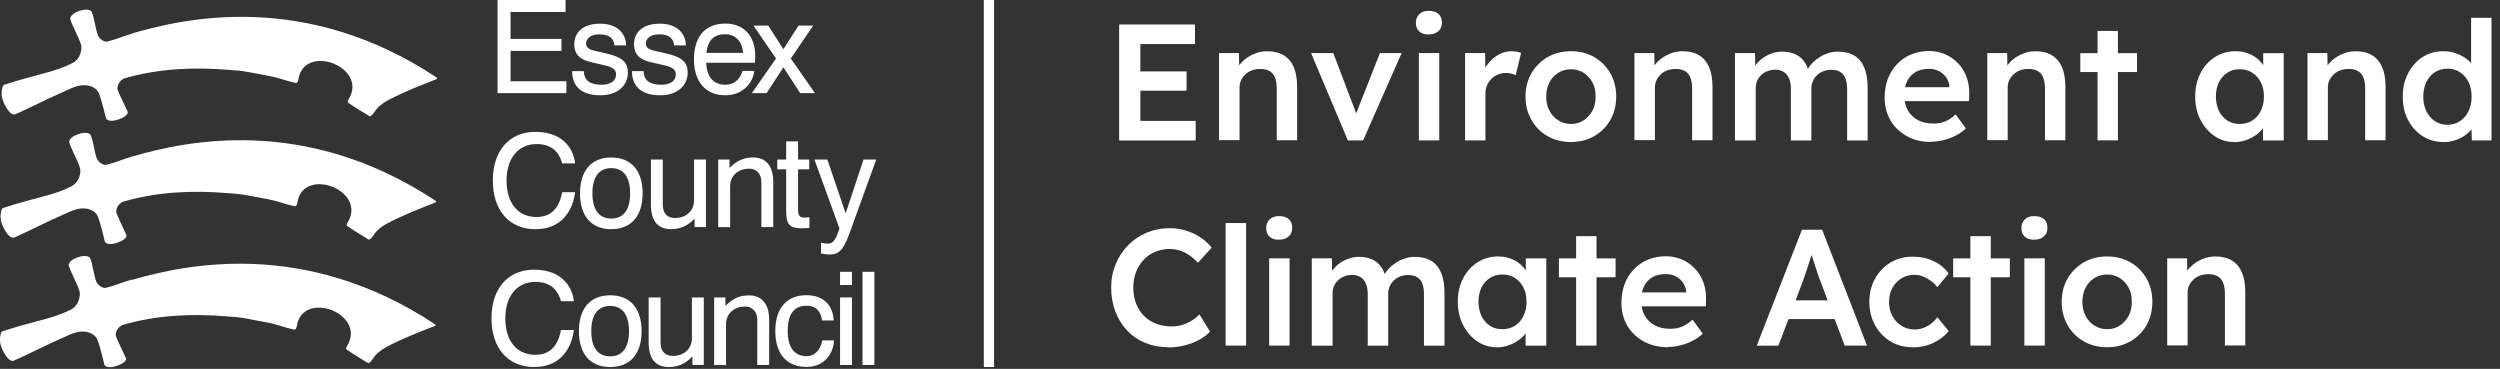 <svg width="244" height="36" viewBox="0 0 244 36" fill="none" xmlns="http://www.w3.org/2000/svg">
<rect x="0" y="0" width="244" height="36" fill="#333333" stroke="none"/>
<g clip-path="url(#clip0_279_77)">
<path d="M12.89 15.28C11.9 15.57 11.22 15.88 10.39 16.08C10.04 16.16 9.56 15.79 9.43 15.42C9.18 14.67 9.12 13.8 8.83 13.13C8.37 12.68 6.76 13.24 6.75 13.86C6.96 14.58 7.48 15.44 7.78 16.3C7.87 16.55 7.85 16.8 7.8 17.05C7.69 17.58 7.37 18 6.89 18.23C6 18.67 5.1 18.95 4.13 19.2C2.82 19.54 1.6 19.88 0.33 20.29C0.24 20.32 0.17 20.4 0.15 20.49C-0.04 21.16 0.06 21.69 0.38 22.29C0.6 22.7 0.99 23.32 1.4 23.18C2.97 22.49 4.42 21.71 6.01 21.02C6.78 20.69 7.54 20.23 8.42 20.36C8.9 20.43 9.39 20.69 9.56 21.16C9.87 21.96 10.22 23.55 10.23 23.58C10.51 24.18 12.43 23.49 12.35 22.97C12.35 22.95 11.59 21.38 11.39 20.85C11.21 20.4 11.62 19.8 12.06 19.67C15.36 18.72 18.72 18.57 22.11 18.84C22.78 18.89 23.43 18.93 24.12 19.06C24.83 19.2 25.48 19.32 26.19 19.45C27.12 19.63 27.77 19.92 28.71 20.12C28.92 20.18 28.97 19.99 28.99 19.89L29.02 19.79C29.56 16.17 35.93 18.57 33.9 21.77C33.9 21.77 33.86 21.85 33.86 21.88C33.8 21.99 33.88 22.05 33.88 22.05C34.51 22.49 35.14 22.86 35.87 23.32C35.92 23.35 36.01 23.42 36.08 23.37C36.41 23.15 36.52 22.79 36.79 22.53C37.09 22.24 37.41 22.01 37.77 21.82C39.34 20.99 40.92 20.38 42.55 19.74C42.57 19.74 42.57 19.64 42.55 19.62C29.75 11.13 17.98 13.81 12.97 15.26L12.88 15.29H12.89V15.28Z" fill="white"/>
<path d="M12.99 3.25C12 3.54 11.31 3.85 10.49 4.05C10.13 4.14 9.66 3.76 9.54 3.4C9.28 2.65 9.22 1.78 8.93 1.11C8.47 0.65 6.86 1.22 6.85 1.84C7.06 2.56 7.58 3.42 7.88 4.27C7.97 4.52 7.95 4.77 7.9 5.02C7.79 5.55 7.47 5.98 6.99 6.2C6.1 6.64 5.2 6.92 4.23 7.17C2.93 7.52 1.7 7.86 0.44 8.26C0.35 8.3 0.28 8.38 0.25 8.46C0.06 9.13 0.17 9.65 0.48 10.26C0.7 10.67 1.09 11.3 1.5 11.15C3.08 10.46 4.52 9.68 6.11 9C6.88 8.66 7.64 8.2 8.52 8.34C9 8.41 9.49 8.67 9.67 9.14C9.97 9.94 10.33 11.53 10.35 11.55C10.63 12.15 12.54 11.47 12.47 10.93C12.47 10.91 11.71 9.35 11.5 8.82C11.33 8.37 11.73 7.77 12.17 7.64C15.46 6.69 18.84 6.54 22.23 6.81C22.9 6.86 23.55 6.9 24.23 7.03C24.95 7.16 25.59 7.28 26.3 7.42C27.23 7.59 27.87 7.88 28.82 8.09C29.03 8.15 29.07 7.95 29.09 7.87L29.12 7.77C29.66 4.14 36.03 6.54 34 9.74C34 9.74 33.97 9.83 33.95 9.84C33.9 9.95 33.97 10.02 33.97 10.02C34.6 10.46 35.23 10.82 35.96 11.28C36.01 11.31 36.1 11.38 36.17 11.33C36.5 11.11 36.61 10.76 36.88 10.5C37.18 10.21 37.5 9.98 37.86 9.79C39.43 8.96 41.01 8.35 42.64 7.71C42.66 7.7 42.66 7.6 42.64 7.58C29.86 -0.91 18.09 1.77 13.07 3.21L12.98 3.24H12.99V3.25Z" fill="white"/>
<path d="M12.84 27.29C11.85 27.59 11.17 27.89 10.34 28.09C9.98 28.17 9.51 27.8 9.38 27.44C9.12 26.69 9.06 25.82 8.78 25.15C8.32 24.7 6.71 25.26 6.7 25.88C6.91 26.6 7.43 27.46 7.73 28.32C7.82 28.56 7.8 28.82 7.75 29.07C7.64 29.61 7.32 30.03 6.84 30.26C5.95 30.69 5.05 30.98 4.08 31.23C2.78 31.57 1.55 31.91 0.28 32.32C0.19 32.35 0.11 32.43 0.09 32.52C-0.1 33.19 0.01 33.71 0.33 34.31C0.55 34.72 0.94 35.35 1.35 35.2C2.92 34.51 4.37 33.73 5.96 33.04C6.73 32.71 7.49 32.25 8.38 32.38C8.85 32.45 9.34 32.72 9.52 33.19C9.83 33.99 10.18 35.57 10.19 35.6C10.46 36.2 12.38 35.51 12.31 34.99C12.31 34.97 11.55 33.41 11.34 32.88C11.16 32.43 11.57 31.83 12.01 31.7C15.3 30.75 18.68 30.6 22.06 30.87C22.73 30.92 23.38 30.96 24.07 31.09C24.78 31.23 25.43 31.35 26.14 31.49C27.08 31.66 27.72 31.96 28.66 32.16C28.87 32.22 28.91 32.03 28.93 31.94L28.97 31.84C29.51 28.22 35.87 30.61 33.85 33.82C33.85 33.82 33.81 33.91 33.8 33.93C33.74 34.03 33.82 34.1 33.82 34.1C34.45 34.55 35.08 34.91 35.81 35.37C35.86 35.4 35.95 35.46 36.02 35.42C36.35 35.2 36.46 34.84 36.73 34.58C37.03 34.3 37.35 34.06 37.71 33.87C39.28 33.04 40.86 32.43 42.49 31.79C42.51 31.79 42.51 31.68 42.49 31.67C29.69 23.18 17.92 25.87 12.9 27.31L12.82 27.34L12.84 27.29Z" fill="white"/>
<path d="M48.56 0H55.2V1.17H49.83V3.8H54.8V4.97H49.83V7.93H55.28V9.09H48.56V0Z" fill="white"/>
<path d="M59.2 5.22C60.83 5.6 61.28 6.15 61.28 7.09C61.28 8.3 60.33 9.3 58.59 9.3C56.49 9.3 55.84 8.18 55.84 6.94H56.98C57.01 7.57 57.23 8.27 58.75 8.27C59.61 8.27 60.13 7.87 60.13 7.27C60.13 6.84 59.87 6.58 59.08 6.39L57.79 6.09C56.83 5.88 56.05 5.48 56.05 4.32C56.05 3.16 56.9 2.31 58.57 2.31C60.4 2.31 61.11 3.43 61.11 4.43H59.97C59.91 3.92 59.66 3.35 58.49 3.35C57.66 3.35 57.2 3.78 57.2 4.24C57.2 4.73 57.65 4.88 58.31 5.02L59.19 5.22H59.2Z" fill="white"/>
<path d="M65.04 5.22C66.67 5.6 67.12 6.15 67.12 7.09C67.12 8.3 66.17 9.3 64.43 9.3C62.34 9.3 61.68 8.18 61.68 6.94H62.82C62.84 7.57 63.07 8.27 64.59 8.27C65.45 8.27 65.96 7.87 65.96 7.27C65.96 6.84 65.7 6.58 64.91 6.39L63.62 6.09C62.66 5.88 61.88 5.48 61.88 4.32C61.88 3.16 62.73 2.31 64.4 2.31C66.23 2.31 66.94 3.43 66.94 4.43H65.8C65.74 3.92 65.48 3.35 64.32 3.35C63.49 3.35 63.03 3.78 63.03 4.24C63.03 4.73 63.48 4.88 64.14 5.02L65.02 5.22H65.04Z" fill="white"/>
<path d="M73.62 6.91C73.53 7.89 72.67 9.3 70.78 9.3C68.89 9.3 67.73 7.98 67.73 5.8C67.73 3.62 68.8 2.3 70.78 2.3C72.58 2.3 73.71 3.49 73.71 5.46C73.71 5.69 73.7 5.92 73.68 6.12H68.93C68.97 7.66 69.79 8.27 70.77 8.27C71.92 8.27 72.31 7.44 72.47 6.92H73.62V6.91ZM72.52 5.16C72.51 4.48 72.07 3.34 70.78 3.34C69.73 3.34 69.1 3.86 68.94 5.16H72.52Z" fill="white"/>
<path d="M75.74 5.71L73.54 2.5H74.98L76.46 4.8L77.93 2.5H79.37L77.18 5.71L79.54 9.09H78.1L76.46 6.57L74.82 9.09H73.38L75.74 5.71Z" fill="white"/>
<path d="M56.13 18.76C55.95 20.2 55.09 22.37 52.25 22.37C49.74 22.37 48.1 20.57 48.1 17.62C48.1 14.67 49.74 12.87 52.25 12.87C55.32 12.87 56.05 15 56.13 15.95H54.87C54.68 15.22 54.15 14.06 52.38 14.06C50.61 14.06 49.44 15.42 49.44 17.62C49.44 19.82 50.54 21.18 52.38 21.18C54.22 21.18 54.69 19.69 54.87 18.76H56.13Z" fill="white"/>
<path d="M59.66 21.33C60.75 21.33 61.5 20.62 61.5 18.87C61.5 17.12 60.74 16.41 59.66 16.41C58.58 16.41 57.82 17.12 57.82 18.87C57.82 20.62 58.58 21.33 59.66 21.33ZM56.61 18.87C56.61 16.7 57.68 15.37 59.66 15.37C61.64 15.37 62.72 16.7 62.72 18.87C62.72 21.04 61.64 22.37 59.66 22.37C57.68 22.37 56.61 21.05 56.61 18.87Z" fill="white"/>
<path d="M67.8 21.34C67.45 21.64 66.85 22.36 65.5 22.36C64.29 22.36 63.53 21.68 63.53 19.96V15.57H64.69V19.98C64.69 20.69 65 21.28 65.91 21.28C66.82 21.28 67.74 20.7 67.74 19.55V15.57H68.9V22.16H67.79V21.34H67.8Z" fill="white"/>
<path d="M70.09 15.57H71.2V16.39C71.55 16.09 72.15 15.37 73.5 15.37C74.64 15.37 75.47 16.05 75.47 17.77V22.16H74.31V17.76C74.31 17.08 73.94 16.46 73.09 16.46C72.14 16.46 71.26 17.08 71.26 18.19V22.17H70.1V15.58L70.09 15.57Z" fill="white"/>
<path d="M79 22.25C78.81 22.25 78.53 22.28 78.23 22.28C77.05 22.28 76.73 21.89 76.73 20.6V16.53H75.86V15.57H76.73V13.8H77.89V15.57H78.98V16.53H77.89V20.44C77.89 21.08 78.09 21.24 78.52 21.24C78.66 21.24 78.89 21.21 79 21.21V22.25Z" fill="white"/>
<path d="M82.87 22.88C82.23 24.67 81.67 24.84 80.95 24.84C80.67 24.84 80.39 24.79 80.13 24.74V23.68C80.33 23.74 80.59 23.78 80.82 23.78C81.45 23.78 81.67 23.05 81.93 22.29L79.49 15.57H80.75L82.52 20.78H82.55L84.28 15.57H85.52L82.87 22.88Z" fill="white"/>
<path d="M56.01 32.21C55.83 33.65 54.97 35.82 52.13 35.82C49.61 35.82 47.97 34.02 47.97 31.07C47.97 28.12 49.61 26.32 52.13 26.32C55.2 26.32 55.93 28.45 56.01 29.4H54.75C54.56 28.67 54.03 27.51 52.26 27.51C50.49 27.51 49.32 28.87 49.32 31.07C49.32 33.27 50.42 34.63 52.26 34.63C54.1 34.63 54.57 33.14 54.75 32.21H56.01Z" fill="white"/>
<path d="M59.55 34.78C60.64 34.78 61.39 34.07 61.39 32.32C61.39 30.57 60.63 29.86 59.55 29.86C58.47 29.86 57.71 30.57 57.71 32.32C57.71 34.07 58.47 34.78 59.55 34.78ZM56.5 32.32C56.5 30.15 57.57 28.82 59.56 28.82C61.55 28.82 62.62 30.15 62.62 32.32C62.62 34.49 61.55 35.82 59.56 35.82C57.57 35.82 56.5 34.5 56.5 32.32Z" fill="white"/>
<path d="M67.58 34.8C67.23 35.1 66.63 35.82 65.28 35.82C64.07 35.82 63.31 35.14 63.31 33.42V29.03H64.47V33.44C64.47 34.15 64.79 34.74 65.7 34.74C66.61 34.74 67.53 34.16 67.53 33.01V29.03H68.69V35.62H67.58V34.8Z" fill="white"/>
<path d="M69.69 29.03H70.8V29.85C71.15 29.55 71.75 28.83 73.1 28.83C74.23 28.83 75.07 29.51 75.07 31.23V35.62H73.91V31.22C73.91 30.54 73.54 29.92 72.69 29.92C71.74 29.92 70.86 30.54 70.86 31.65V35.63H69.7V29.04L69.69 29.03Z" fill="white"/>
<path d="M81.4 33.24C81.34 34.48 80.49 35.81 78.72 35.81C76.74 35.81 75.67 34.49 75.67 32.31C75.67 30.13 76.74 28.81 78.72 28.81C80.7 28.81 81.36 30.22 81.36 31.28H80.22C80.17 30.68 79.86 29.84 78.72 29.84C77.58 29.84 76.88 30.55 76.88 32.3C76.88 34.05 77.64 34.76 78.72 34.76C79.8 34.76 80.17 33.71 80.26 33.22H81.4V33.24Z" fill="white"/>
<path d="M81.99 26.53H83.15V27.82H81.99V26.53ZM81.99 29.03H83.15V35.62H81.99V29.03Z" fill="white"/>
<path d="M85.34 26.53H84.18V35.62H85.34V26.53Z" fill="white"/>
<path d="M109.23 13.7V2.39H116.63V4.3H111.3V11.8H116.7V13.71H109.23V13.7ZM110.2 8.85V6.97H115.81V8.85H110.2Z" fill="white"/>
<path d="M118.98 13.7V5.18H120.92L120.95 6.93L120.58 7.12C120.69 6.73 120.9 6.38 121.21 6.06C121.52 5.74 121.89 5.49 122.33 5.29C122.76 5.1 123.2 5 123.66 5C124.31 5 124.85 5.13 125.28 5.39C125.72 5.65 126.05 6.04 126.27 6.55C126.49 7.07 126.6 7.71 126.6 8.49V13.69H124.61V8.63C124.61 8.2 124.55 7.84 124.43 7.55C124.31 7.26 124.13 7.05 123.88 6.92C123.63 6.79 123.33 6.72 122.98 6.73C122.69 6.73 122.42 6.78 122.18 6.87C121.94 6.96 121.73 7.09 121.55 7.26C121.37 7.43 121.23 7.62 121.13 7.83C121.03 8.04 120.98 8.28 120.98 8.54V13.68H118.99L118.98 13.7Z" fill="white"/>
<path d="M131.55 13.7L127.96 5.18H130.13L132.55 11.55L132.13 11.66L134.68 5.18H136.8L133.04 13.7H131.55Z" fill="white"/>
<path d="M139.45 3.37C139.05 3.37 138.74 3.27 138.52 3.07C138.3 2.87 138.19 2.59 138.19 2.22C138.19 1.88 138.3 1.6 138.53 1.38C138.76 1.16 139.06 1.06 139.45 1.06C139.86 1.06 140.17 1.16 140.4 1.36C140.63 1.56 140.73 1.85 140.73 2.22C140.73 2.55 140.62 2.83 140.39 3.04C140.16 3.25 139.85 3.36 139.45 3.36V3.37ZM138.48 13.7V5.18H140.47V13.7H138.48Z" fill="white"/>
<path d="M142.99 13.7V5.18H144.95L144.98 7.89L144.7 7.28C144.82 6.85 145.02 6.46 145.31 6.12C145.6 5.78 145.94 5.5 146.32 5.3C146.7 5.1 147.1 5 147.52 5C147.7 5 147.88 5.02 148.05 5.05C148.22 5.08 148.35 5.12 148.46 5.16L147.93 7.34C147.81 7.28 147.67 7.22 147.49 7.18C147.32 7.14 147.15 7.12 146.97 7.12C146.7 7.12 146.44 7.17 146.2 7.27C145.96 7.37 145.74 7.52 145.56 7.7C145.38 7.88 145.23 8.1 145.13 8.34C145.03 8.58 144.98 8.85 144.98 9.16V13.7H142.98H142.99Z" fill="white"/>
<path d="M153.33 13.86C152.48 13.86 151.72 13.67 151.05 13.29C150.38 12.91 149.85 12.38 149.47 11.71C149.09 11.04 148.89 10.28 148.89 9.43C148.89 8.58 149.08 7.82 149.47 7.15C149.86 6.48 150.39 5.96 151.05 5.57C151.72 5.19 152.48 5 153.33 5C154.18 5 154.92 5.19 155.59 5.57C156.26 5.95 156.78 6.48 157.17 7.15C157.55 7.82 157.74 8.58 157.74 9.43C157.74 10.28 157.55 11.04 157.17 11.71C156.79 12.38 156.26 12.9 155.59 13.29C154.92 13.67 154.17 13.86 153.33 13.86ZM153.33 12.1C153.79 12.1 154.21 11.98 154.57 11.74C154.93 11.5 155.22 11.19 155.43 10.79C155.64 10.39 155.74 9.94 155.73 9.43C155.74 8.91 155.64 8.46 155.43 8.06C155.22 7.66 154.93 7.35 154.57 7.11C154.21 6.88 153.8 6.76 153.33 6.76C152.86 6.76 152.45 6.88 152.08 7.11C151.71 7.34 151.42 7.66 151.22 8.06C151.01 8.46 150.91 8.92 150.91 9.43C150.91 9.94 151.01 10.39 151.22 10.79C151.42 11.19 151.71 11.51 152.08 11.74C152.45 11.98 152.87 12.1 153.33 12.1Z" fill="white"/>
<path d="M159.52 13.7V5.18H161.46L161.49 6.93L161.12 7.12C161.23 6.73 161.44 6.38 161.75 6.06C162.06 5.74 162.43 5.49 162.87 5.29C163.3 5.1 163.74 5 164.2 5C164.85 5 165.39 5.13 165.82 5.39C166.26 5.65 166.58 6.04 166.81 6.55C167.03 7.07 167.14 7.71 167.14 8.49V13.69H165.15V8.63C165.15 8.2 165.09 7.84 164.97 7.55C164.85 7.26 164.67 7.05 164.42 6.92C164.17 6.79 163.87 6.72 163.52 6.73C163.23 6.73 162.96 6.78 162.72 6.87C162.48 6.96 162.27 7.09 162.09 7.26C161.91 7.43 161.77 7.62 161.67 7.83C161.57 8.04 161.52 8.28 161.52 8.54V13.68H159.53L159.52 13.7Z" fill="white"/>
<path d="M169.33 13.7V5.18H171.29L171.32 6.89L171 7.02C171.1 6.74 171.24 6.48 171.44 6.24C171.63 6 171.86 5.79 172.13 5.61C172.4 5.43 172.68 5.29 172.99 5.19C173.3 5.09 173.6 5.04 173.91 5.04C174.37 5.04 174.79 5.11 175.15 5.26C175.51 5.41 175.81 5.63 176.05 5.95C176.29 6.27 176.47 6.66 176.59 7.15L176.28 7.08L176.41 6.82C176.53 6.56 176.7 6.33 176.91 6.12C177.12 5.91 177.37 5.72 177.64 5.55C177.91 5.38 178.19 5.26 178.49 5.17C178.79 5.08 179.08 5.04 179.37 5.04C180.02 5.04 180.55 5.17 180.99 5.43C181.42 5.69 181.74 6.08 181.96 6.61C182.18 7.14 182.28 7.79 182.28 8.57V13.71H180.28V8.7C180.28 8.27 180.22 7.91 180.11 7.63C180 7.35 179.82 7.14 179.59 7.01C179.36 6.88 179.07 6.81 178.73 6.81C178.46 6.81 178.2 6.86 177.96 6.95C177.72 7.04 177.51 7.17 177.34 7.34C177.17 7.51 177.03 7.7 176.94 7.91C176.84 8.13 176.79 8.36 176.79 8.62V13.71H174.79V8.68C174.79 8.27 174.73 7.93 174.61 7.65C174.49 7.37 174.32 7.16 174.09 7.02C173.86 6.88 173.59 6.8 173.27 6.8C173 6.8 172.75 6.85 172.51 6.94C172.27 7.03 172.07 7.16 171.9 7.32C171.73 7.48 171.59 7.67 171.5 7.89C171.4 8.11 171.36 8.34 171.36 8.6V13.71H169.36L169.33 13.7Z" fill="white"/>
<path d="M188.48 13.86C187.59 13.86 186.8 13.67 186.11 13.29C185.43 12.91 184.89 12.4 184.51 11.75C184.13 11.1 183.94 10.35 183.94 9.51C183.94 8.84 184.05 8.23 184.26 7.68C184.48 7.13 184.77 6.65 185.16 6.25C185.54 5.85 186 5.53 186.53 5.31C187.06 5.09 187.65 4.98 188.28 4.98C188.84 4.98 189.36 5.09 189.85 5.3C190.33 5.51 190.75 5.81 191.11 6.18C191.47 6.55 191.74 6.99 191.93 7.5C192.12 8.01 192.21 8.57 192.2 9.17L192.18 9.87H185.28L184.91 8.51H190.52L190.26 8.78V8.42C190.23 8.09 190.12 7.79 189.94 7.54C189.76 7.29 189.52 7.09 189.24 6.94C188.95 6.79 188.64 6.72 188.29 6.72C187.76 6.72 187.32 6.82 186.96 7.03C186.6 7.24 186.33 7.53 186.14 7.91C185.96 8.29 185.86 8.77 185.86 9.34C185.86 9.91 185.98 10.37 186.21 10.78C186.44 11.19 186.77 11.5 187.2 11.73C187.63 11.95 188.12 12.06 188.7 12.06C189.1 12.06 189.46 12 189.8 11.87C190.13 11.74 190.5 11.51 190.88 11.17L191.87 12.54C191.58 12.81 191.25 13.04 190.88 13.23C190.51 13.42 190.12 13.57 189.71 13.67C189.3 13.77 188.9 13.83 188.5 13.83L188.48 13.86Z" fill="white"/>
<path d="M193.96 13.7V5.18H195.9L195.93 6.93L195.56 7.12C195.67 6.73 195.88 6.38 196.19 6.06C196.5 5.74 196.87 5.49 197.31 5.29C197.74 5.1 198.18 5 198.64 5C199.29 5 199.83 5.13 200.26 5.39C200.7 5.65 201.02 6.04 201.25 6.55C201.47 7.07 201.58 7.71 201.58 8.49V13.69H199.59V8.63C199.59 8.2 199.53 7.84 199.41 7.55C199.29 7.26 199.11 7.05 198.86 6.92C198.61 6.79 198.31 6.72 197.95 6.73C197.66 6.73 197.39 6.78 197.15 6.87C196.91 6.96 196.7 7.09 196.52 7.26C196.34 7.43 196.2 7.62 196.1 7.83C196 8.04 195.95 8.28 195.95 8.54V13.68H193.96V13.7Z" fill="white"/>
<path d="M203.04 7.03V5.19H208.57V7.03H203.04ZM204.72 13.7V3.02H206.71V13.7H204.72Z" fill="white"/>
<path d="M218.05 13.86C217.35 13.86 216.71 13.67 216.14 13.28C215.57 12.89 215.11 12.36 214.77 11.7C214.42 11.03 214.25 10.27 214.25 9.42C214.25 8.57 214.42 7.81 214.77 7.14C215.11 6.47 215.58 5.95 216.18 5.57C216.77 5.19 217.44 5 218.18 5C218.61 5 219 5.06 219.36 5.19C219.72 5.32 220.03 5.49 220.3 5.71C220.57 5.94 220.79 6.2 220.97 6.49C221.15 6.78 221.27 7.09 221.33 7.43L220.89 7.32V5.19H222.89V13.71H220.87V11.67L221.34 11.59C221.26 11.88 221.13 12.16 220.93 12.44C220.73 12.71 220.48 12.96 220.19 13.17C219.89 13.38 219.57 13.55 219.2 13.68C218.84 13.81 218.45 13.87 218.04 13.87L218.05 13.86ZM218.6 12.1C219.06 12.1 219.47 11.99 219.83 11.76C220.19 11.53 220.46 11.22 220.66 10.81C220.86 10.41 220.96 9.94 220.96 9.41C220.96 8.88 220.86 8.44 220.66 8.04C220.46 7.64 220.18 7.33 219.83 7.1C219.47 6.87 219.07 6.76 218.6 6.76C218.13 6.76 217.73 6.87 217.38 7.1C217.03 7.33 216.76 7.64 216.56 8.04C216.37 8.44 216.27 8.9 216.27 9.41C216.27 9.92 216.37 10.4 216.56 10.81C216.75 11.21 217.03 11.53 217.38 11.76C217.73 11.99 218.14 12.1 218.6 12.1Z" fill="white"/>
<path d="M225.21 13.7V5.18H227.15L227.18 6.93L226.81 7.12C226.92 6.73 227.13 6.38 227.44 6.06C227.75 5.74 228.12 5.49 228.56 5.29C228.99 5.1 229.43 5 229.89 5C230.54 5 231.08 5.13 231.51 5.39C231.95 5.65 232.27 6.04 232.5 6.55C232.72 7.07 232.83 7.71 232.83 8.49V13.69H230.84V8.63C230.84 8.2 230.78 7.84 230.66 7.55C230.54 7.26 230.36 7.05 230.11 6.92C229.86 6.79 229.56 6.72 229.2 6.73C228.91 6.73 228.64 6.78 228.4 6.87C228.16 6.96 227.95 7.09 227.77 7.26C227.59 7.43 227.45 7.62 227.35 7.83C227.25 8.04 227.2 8.28 227.2 8.54V13.68H225.21V13.7Z" fill="white"/>
<path d="M238.48 13.86C237.73 13.86 237.05 13.67 236.45 13.29C235.85 12.91 235.38 12.38 235.03 11.72C234.68 11.06 234.51 10.3 234.51 9.43C234.51 8.56 234.68 7.82 235.03 7.15C235.38 6.48 235.85 5.96 236.44 5.57C237.04 5.19 237.71 5 238.47 5C238.88 5 239.27 5.06 239.66 5.19C240.04 5.32 240.38 5.49 240.69 5.72C241 5.95 241.23 6.19 241.41 6.46C241.59 6.73 241.69 7.01 241.71 7.3L241.18 7.36V1.74H243.17V13.7H241.25L241.2 11.7L241.59 11.73C241.58 12 241.48 12.26 241.31 12.51C241.13 12.76 240.9 12.98 240.62 13.19C240.34 13.4 240.01 13.56 239.64 13.68C239.27 13.8 238.89 13.87 238.5 13.87L238.48 13.86ZM238.87 12.18C239.33 12.18 239.74 12.06 240.1 11.82C240.46 11.58 240.73 11.26 240.93 10.85C241.13 10.44 241.23 9.97 241.23 9.43C241.23 8.89 241.13 8.43 240.93 8.02C240.73 7.61 240.45 7.28 240.1 7.05C239.74 6.82 239.34 6.7 238.87 6.7C238.4 6.7 238 6.82 237.64 7.05C237.28 7.28 237.01 7.6 236.81 8.02C236.61 8.44 236.51 8.91 236.51 9.43C236.51 9.95 236.61 10.44 236.81 10.85C237.01 11.26 237.29 11.58 237.64 11.82C238 12.06 238.4 12.18 238.87 12.18Z" fill="white"/>
<path d="M114.03 33.89C113.21 33.89 112.46 33.75 111.78 33.47C111.1 33.19 110.51 32.79 110.02 32.27C109.52 31.75 109.14 31.13 108.86 30.41C108.59 29.69 108.45 28.91 108.45 28.06C108.45 27.21 108.6 26.48 108.89 25.78C109.18 25.08 109.58 24.47 110.1 23.94C110.62 23.41 111.22 23 111.91 22.71C112.6 22.42 113.35 22.27 114.16 22.27C114.71 22.27 115.24 22.35 115.76 22.51C116.28 22.67 116.75 22.89 117.18 23.18C117.61 23.47 117.97 23.8 118.26 24.17L116.92 25.64C116.64 25.35 116.35 25.1 116.06 24.9C115.76 24.7 115.46 24.55 115.14 24.45C114.82 24.35 114.5 24.3 114.16 24.3C113.66 24.3 113.2 24.39 112.76 24.57C112.32 24.75 111.95 25.01 111.63 25.35C111.31 25.68 111.06 26.08 110.88 26.54C110.7 27 110.61 27.51 110.61 28.07C110.61 28.63 110.7 29.16 110.88 29.62C111.06 30.08 111.31 30.48 111.64 30.82C111.97 31.15 112.36 31.41 112.82 31.59C113.28 31.77 113.78 31.86 114.33 31.86C114.69 31.86 115.03 31.81 115.36 31.72C115.69 31.62 116 31.49 116.29 31.31C116.58 31.13 116.84 30.92 117.07 30.69L118.1 32.36C117.84 32.65 117.5 32.91 117.07 33.15C116.64 33.39 116.16 33.57 115.62 33.71C115.09 33.84 114.56 33.91 114.03 33.91V33.89Z" fill="white"/>
<path d="M119.62 33.73V21.77H121.62V33.73H119.62Z" fill="white"/>
<path d="M124.84 23.4C124.44 23.4 124.13 23.3 123.91 23.1C123.69 22.9 123.58 22.62 123.58 22.25C123.58 21.91 123.69 21.63 123.92 21.41C124.15 21.19 124.45 21.09 124.84 21.09C125.25 21.09 125.56 21.19 125.79 21.39C126.01 21.59 126.12 21.88 126.12 22.25C126.12 22.58 126.01 22.86 125.78 23.07C125.55 23.29 125.24 23.39 124.84 23.39V23.4ZM123.87 33.73V25.21H125.86V33.73H123.87Z" fill="white"/>
<path d="M128.03 33.73V25.21H129.99L130.02 26.92L129.7 27.05C129.8 26.77 129.94 26.51 130.14 26.27C130.33 26.03 130.56 25.82 130.83 25.64C131.1 25.46 131.38 25.32 131.69 25.22C132 25.12 132.3 25.07 132.61 25.07C133.07 25.07 133.49 25.14 133.85 25.29C134.21 25.44 134.51 25.66 134.75 25.98C134.99 26.3 135.17 26.69 135.29 27.18L134.98 27.11L135.11 26.85C135.23 26.59 135.4 26.36 135.61 26.15C135.82 25.94 136.07 25.75 136.34 25.58C136.61 25.41 136.89 25.29 137.19 25.2C137.49 25.11 137.78 25.07 138.07 25.07C138.72 25.07 139.25 25.2 139.69 25.46C140.12 25.72 140.44 26.11 140.66 26.64C140.88 27.17 140.98 27.82 140.98 28.6V33.74H138.98V28.73C138.98 28.3 138.92 27.94 138.81 27.66C138.7 27.38 138.52 27.17 138.29 27.04C138.06 26.91 137.77 26.84 137.43 26.84C137.16 26.84 136.9 26.89 136.66 26.98C136.42 27.07 136.21 27.2 136.04 27.37C135.87 27.54 135.73 27.73 135.64 27.94C135.54 28.16 135.49 28.39 135.49 28.65V33.74H133.49V28.71C133.49 28.3 133.43 27.96 133.31 27.68C133.19 27.4 133.02 27.19 132.79 27.05C132.56 26.91 132.29 26.83 131.97 26.83C131.7 26.83 131.45 26.88 131.21 26.97C130.97 27.06 130.77 27.19 130.6 27.35C130.43 27.51 130.29 27.7 130.2 27.92C130.1 28.14 130.06 28.37 130.06 28.63V33.74H128.06L128.03 33.73Z" fill="white"/>
<path d="M146.08 33.89C145.38 33.89 144.74 33.7 144.17 33.31C143.6 32.92 143.14 32.39 142.8 31.73C142.46 31.07 142.28 30.3 142.28 29.45C142.28 28.6 142.45 27.84 142.8 27.17C143.15 26.5 143.61 25.98 144.21 25.6C144.8 25.22 145.47 25.03 146.21 25.03C146.64 25.03 147.03 25.09 147.39 25.22C147.75 25.35 148.06 25.52 148.33 25.74C148.6 25.97 148.82 26.23 149 26.52C149.18 26.81 149.3 27.12 149.36 27.46L148.92 27.35V25.22H150.92V33.74H148.9V31.7L149.37 31.62C149.29 31.91 149.16 32.19 148.96 32.47C148.76 32.75 148.51 32.99 148.22 33.2C147.92 33.41 147.6 33.58 147.23 33.71C146.87 33.84 146.48 33.9 146.07 33.9L146.08 33.89ZM146.63 32.13C147.09 32.13 147.5 32.02 147.86 31.79C148.22 31.56 148.49 31.25 148.69 30.84C148.89 30.44 148.99 29.97 148.99 29.44C148.99 28.91 148.89 28.47 148.69 28.07C148.49 27.67 148.21 27.36 147.86 27.13C147.5 26.9 147.1 26.79 146.63 26.79C146.16 26.79 145.76 26.9 145.41 27.13C145.06 27.36 144.79 27.67 144.59 28.07C144.4 28.47 144.3 28.93 144.3 29.44C144.3 29.95 144.4 30.43 144.59 30.84C144.78 31.24 145.06 31.56 145.41 31.79C145.76 32.02 146.17 32.13 146.63 32.13Z" fill="white"/>
<path d="M152.15 27.06V25.22H157.68V27.06H152.15ZM153.83 33.73V23.05H155.82V33.73H153.83Z" fill="white"/>
<path d="M162.79 33.89C161.9 33.89 161.11 33.7 160.42 33.32C159.74 32.94 159.2 32.43 158.82 31.78C158.44 31.13 158.25 30.38 158.25 29.54C158.25 28.87 158.36 28.26 158.57 27.71C158.78 27.16 159.08 26.68 159.47 26.28C159.85 25.88 160.31 25.56 160.84 25.34C161.37 25.12 161.96 25.01 162.59 25.01C163.15 25.01 163.67 25.12 164.16 25.33C164.65 25.54 165.07 25.84 165.42 26.21C165.78 26.58 166.05 27.02 166.24 27.53C166.43 28.04 166.52 28.6 166.51 29.2L166.49 29.9H159.59L159.22 28.54H164.83L164.57 28.81V28.45C164.54 28.12 164.43 27.82 164.25 27.57C164.07 27.32 163.83 27.12 163.55 26.97C163.27 26.82 162.95 26.75 162.6 26.75C162.07 26.75 161.63 26.85 161.27 27.06C160.91 27.27 160.64 27.56 160.45 27.94C160.27 28.32 160.18 28.8 160.18 29.37C160.18 29.94 160.3 30.4 160.53 30.81C160.76 31.22 161.09 31.53 161.52 31.76C161.95 31.99 162.44 32.09 163.02 32.09C163.42 32.09 163.78 32.03 164.12 31.9C164.45 31.77 164.81 31.54 165.2 31.2L166.19 32.57C165.9 32.84 165.57 33.07 165.2 33.26C164.83 33.45 164.44 33.6 164.03 33.7C163.62 33.81 163.22 33.86 162.82 33.86L162.79 33.89Z" fill="white"/>
<path d="M171.46 33.73L175.87 22.42H177.84L182.22 33.73H180.04L177.62 27.3C177.57 27.17 177.49 26.97 177.4 26.69C177.31 26.41 177.21 26.11 177.1 25.78C176.99 25.45 176.89 25.14 176.81 24.86C176.72 24.57 176.66 24.37 176.62 24.24L177.02 24.22C176.96 24.44 176.88 24.68 176.79 24.95C176.7 25.22 176.61 25.5 176.52 25.79C176.42 26.08 176.33 26.36 176.24 26.63C176.15 26.9 176.07 27.14 175.99 27.36L173.57 33.74H171.47L171.46 33.73ZM173.47 31.14L174.2 29.31H179.36L180.14 31.14H173.48H173.47Z" fill="white"/>
<path d="M186.65 33.89C185.85 33.89 185.14 33.7 184.5 33.31C183.86 32.92 183.36 32.39 183 31.73C182.64 31.07 182.45 30.31 182.45 29.47C182.45 28.63 182.63 27.88 183 27.21C183.37 26.54 183.87 26.01 184.5 25.63C185.13 25.25 185.85 25.05 186.65 25.05C187.45 25.05 188.11 25.2 188.73 25.49C189.35 25.78 189.84 26.19 190.18 26.7L189.08 28.03C188.92 27.8 188.71 27.6 188.47 27.42C188.22 27.24 187.96 27.09 187.68 26.98C187.4 26.87 187.12 26.82 186.84 26.82C186.37 26.82 185.94 26.94 185.57 27.17C185.2 27.4 184.9 27.72 184.69 28.12C184.47 28.52 184.37 28.98 184.37 29.49C184.37 30 184.48 30.45 184.7 30.85C184.92 31.25 185.22 31.57 185.6 31.8C185.98 32.04 186.4 32.16 186.86 32.16C187.14 32.16 187.41 32.11 187.68 32.02C187.94 31.93 188.19 31.8 188.43 31.62C188.67 31.45 188.89 31.23 189.09 30.97L190.19 32.31C189.82 32.78 189.32 33.17 188.68 33.47C188.04 33.77 187.36 33.91 186.65 33.91V33.89Z" fill="white"/>
<path d="M190.63 27.06V25.22H196.16V27.06H190.63ZM192.31 33.73V23.05H194.3V33.73H192.31Z" fill="white"/>
<path d="M198.55 23.4C198.15 23.4 197.84 23.3 197.62 23.1C197.4 22.9 197.29 22.62 197.29 22.25C197.29 21.91 197.4 21.63 197.63 21.41C197.86 21.19 198.16 21.09 198.55 21.09C198.96 21.09 199.27 21.19 199.5 21.39C199.73 21.59 199.83 21.88 199.83 22.25C199.83 22.58 199.72 22.86 199.49 23.07C199.26 23.29 198.95 23.39 198.55 23.39V23.4ZM197.58 33.73V25.21H199.57V33.73H197.58Z" fill="white"/>
<path d="M205.66 33.89C204.81 33.89 204.05 33.7 203.38 33.32C202.71 32.94 202.18 32.41 201.8 31.74C201.42 31.07 201.22 30.31 201.22 29.46C201.22 28.61 201.41 27.85 201.8 27.18C202.19 26.51 202.72 25.99 203.38 25.6C204.05 25.22 204.81 25.03 205.66 25.03C206.51 25.03 207.25 25.22 207.92 25.6C208.59 25.98 209.11 26.51 209.5 27.18C209.88 27.85 210.07 28.61 210.07 29.46C210.07 30.31 209.88 31.07 209.5 31.74C209.12 32.41 208.59 32.93 207.92 33.32C207.25 33.7 206.5 33.89 205.66 33.89ZM205.66 32.13C206.12 32.13 206.54 32.01 206.9 31.77C207.26 31.53 207.55 31.22 207.76 30.82C207.97 30.42 208.07 29.97 208.06 29.46C208.07 28.94 207.97 28.49 207.76 28.09C207.55 27.69 207.26 27.38 206.9 27.14C206.54 26.91 206.13 26.79 205.66 26.79C205.19 26.79 204.78 26.91 204.41 27.14C204.04 27.37 203.75 27.69 203.55 28.09C203.34 28.49 203.24 28.95 203.24 29.46C203.24 29.97 203.34 30.42 203.55 30.82C203.75 31.22 204.04 31.54 204.41 31.77C204.78 32.01 205.2 32.13 205.66 32.13Z" fill="white"/>
<path d="M211.52 33.73V25.21H213.46L213.49 26.96L213.12 27.15C213.23 26.76 213.44 26.41 213.75 26.09C214.06 25.77 214.43 25.52 214.87 25.32C215.3 25.13 215.74 25.03 216.2 25.03C216.85 25.03 217.39 25.16 217.82 25.42C218.26 25.68 218.58 26.07 218.81 26.58C219.03 27.1 219.14 27.74 219.14 28.52V33.72H217.15V28.66C217.15 28.23 217.09 27.87 216.97 27.58C216.85 27.29 216.67 27.08 216.42 26.95C216.17 26.82 215.87 26.75 215.51 26.76C215.22 26.76 214.95 26.81 214.71 26.9C214.47 26.99 214.26 27.12 214.08 27.29C213.9 27.46 213.76 27.65 213.66 27.86C213.56 28.07 213.51 28.31 213.51 28.57V33.71H211.52V33.73Z" fill="white"/>
<path d="M96.52 0V35.82" stroke="white"/>
</g>
<defs>
<clipPath id="clip0_279_77">
<rect width="243.15" height="35.83" fill="white"/>
</clipPath>
</defs>
</svg>
